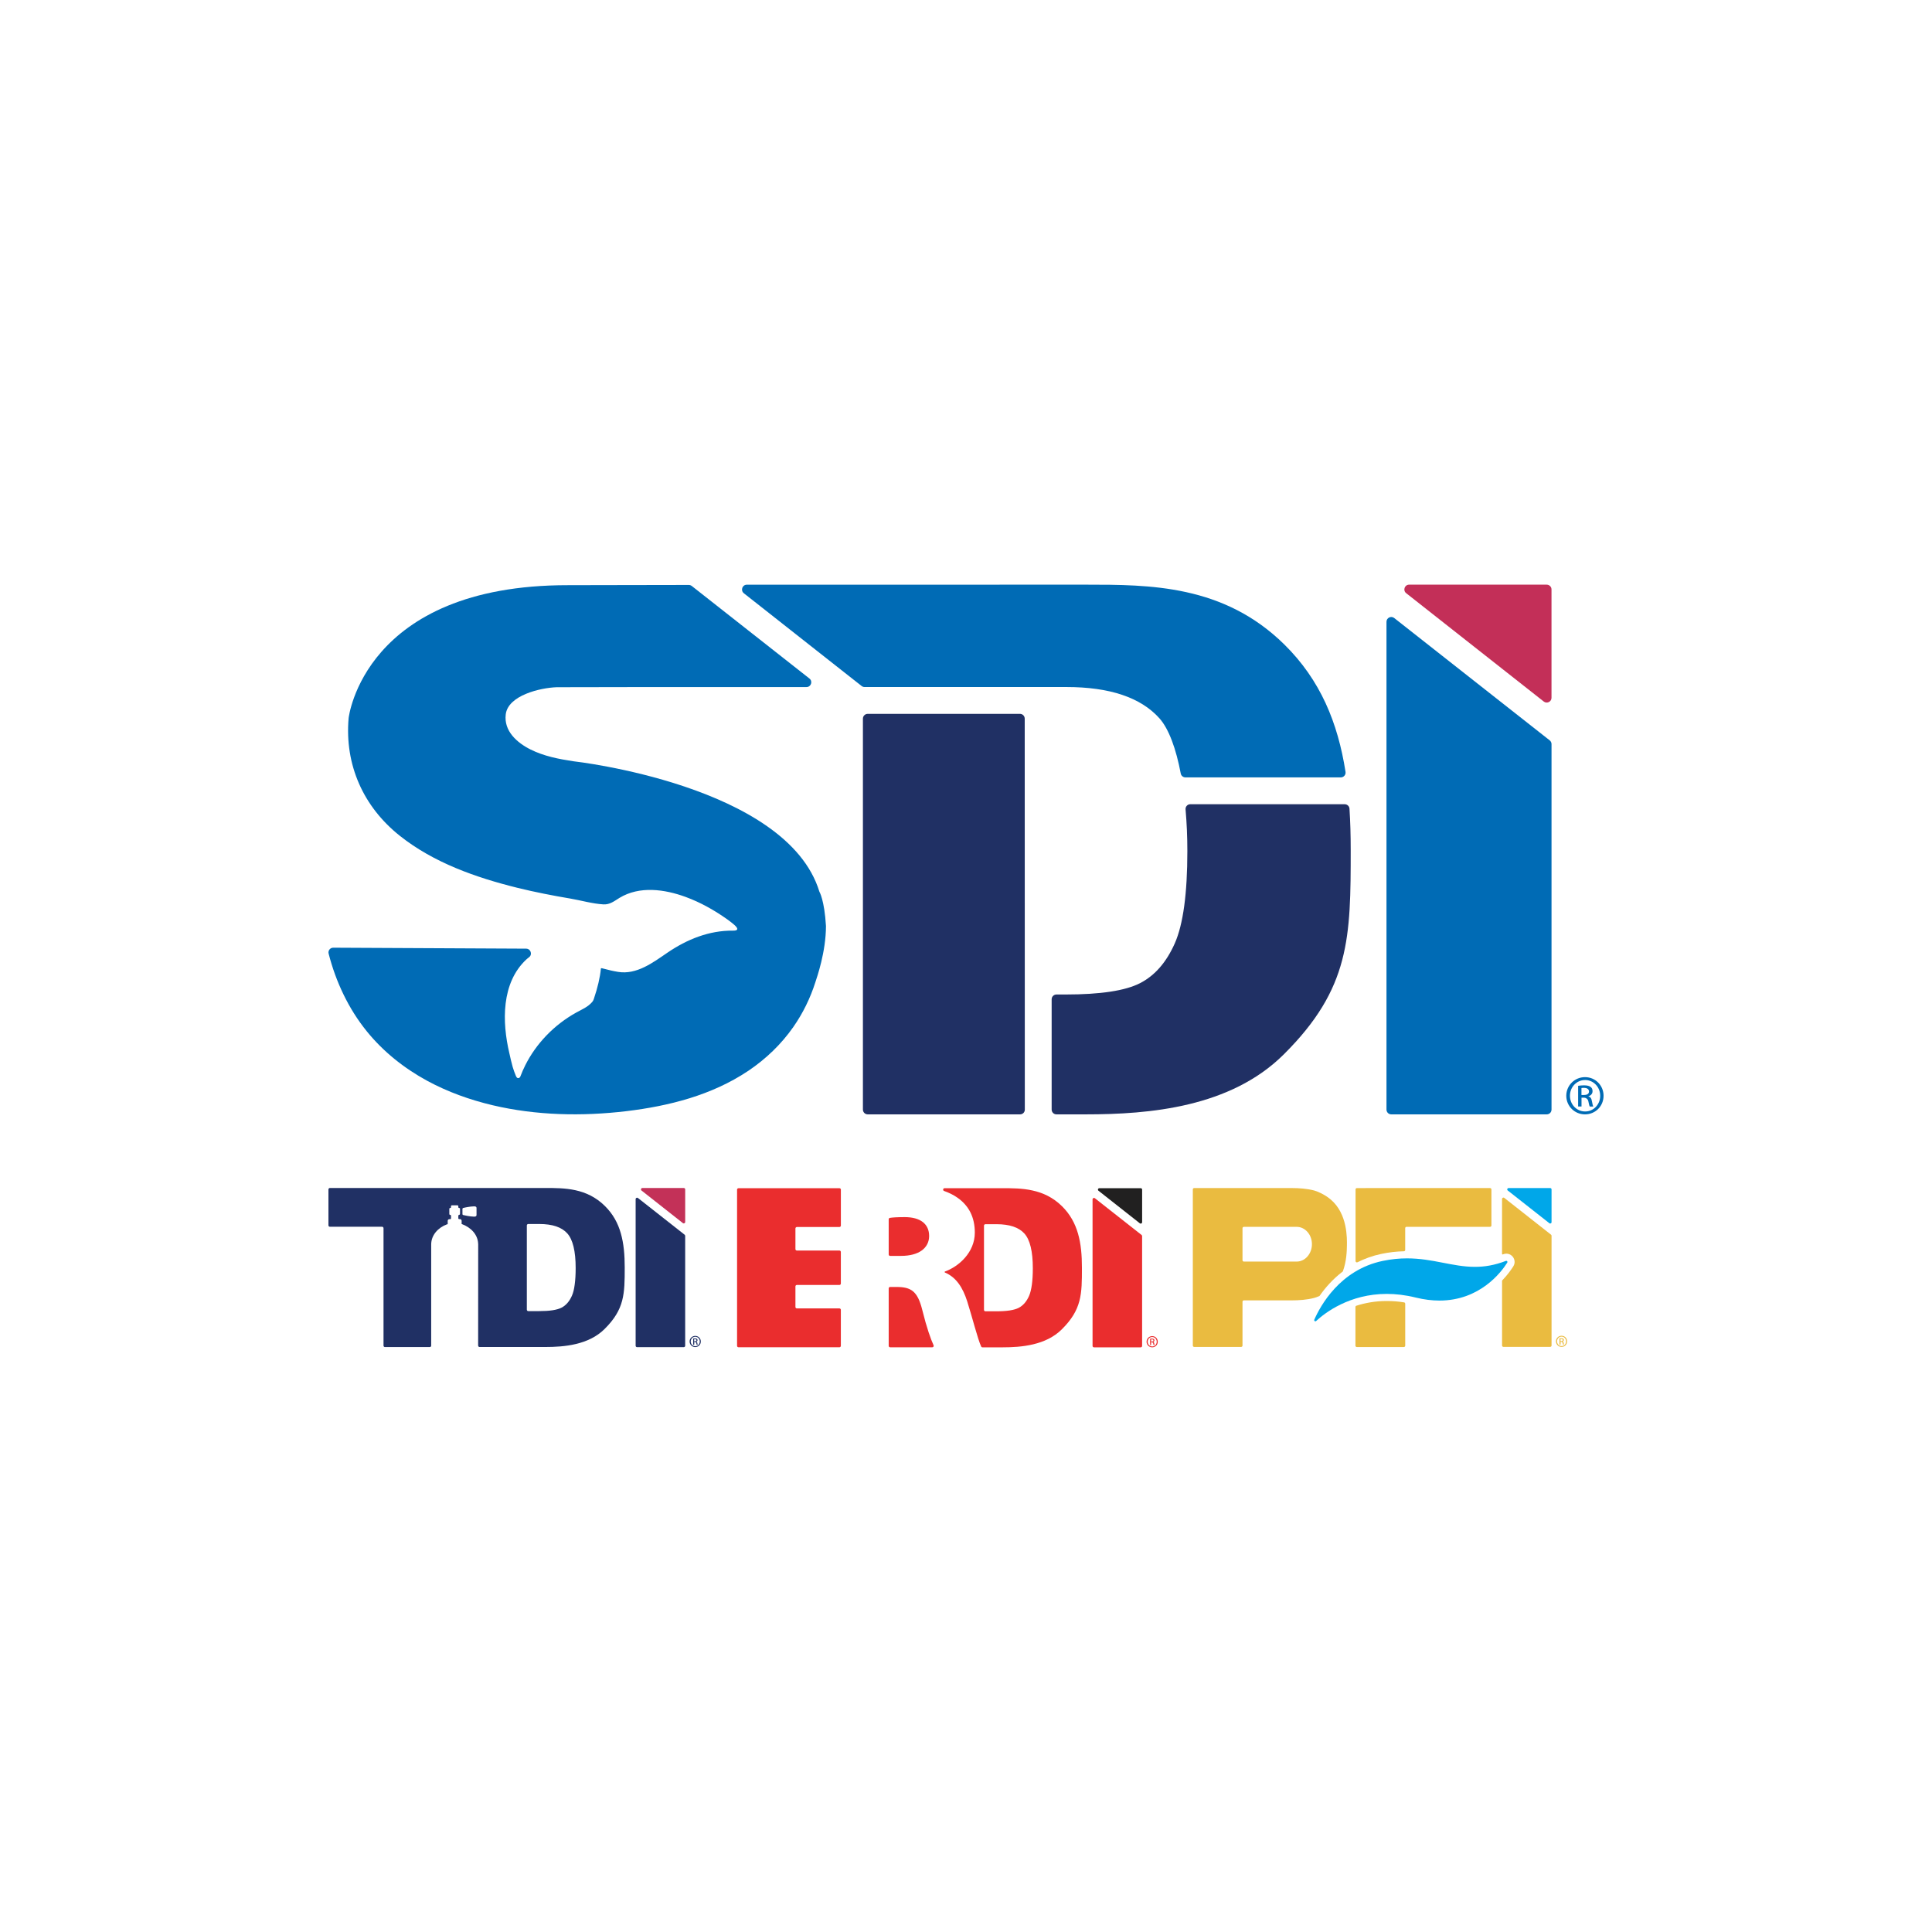 <?xml version="1.0" encoding="utf-8"?>
<!-- Generator: Adobe Illustrator 17.0.0, SVG Export Plug-In . SVG Version: 6.00 Build 0)  -->
<!DOCTYPE svg PUBLIC "-//W3C//DTD SVG 1.1//EN" "http://www.w3.org/Graphics/SVG/1.1/DTD/svg11.dtd">
<svg version="1.1" id="Layer_1" xmlns="http://www.w3.org/2000/svg" xmlns:xlink="http://www.w3.org/1999/xlink" x="0px" y="0px"
	 width="1200px" height="1200px" viewBox="-204 -294 1200 1200" enable-background="new -204 -294 1200 1200" xml:space="preserve">
<g>
	<g>
		<path fill="#006BB5" d="M152.24,178.846c-4.554-0.685-9.154-1.477-13.663-2.62c-4.509-1.142-8.911-2.635-13.054-4.707
			c-4.219-2.102-8.377-4.981-11.332-8.606c-2.955-3.625-4.691-8.027-4.067-13.191c0.716-5.925,6.077-10.053,12.536-12.749
			c6.458-2.696,13.998-3.945,19.055-4.128c1.417-0.046,21.553-0.076,50.676-0.091c29.123-0.015,67.217-0.015,104.535-0.015
			c1.401,0,2.422-0.883,2.803-1.995c0.381-1.112,0.137-2.422-0.975-3.305l-36.526-28.727l-36.525-28.727
			c-0.274-0.213-0.564-0.366-0.883-0.487c-0.32-0.107-0.655-0.168-0.99-0.168c-19.877,0.03-38.597,0.061-52.366,0.091
			s-22.558,0.046-22.558,0.046l0,0l0,0c-63.562-0.076-97.65,20.563-115.852,41.217s-20.517,41.354-20.517,41.354
			c-1.264,14.501,1.021,28.27,6.458,40.684c5.438,12.414,14.044,23.442,25.406,32.459c10.479,8.316,22.269,14.79,34.652,19.969
			s25.361,9.078,38.216,12.261c5.438,1.34,10.921,2.559,16.42,3.656c5.499,1.112,11.012,2.117,16.542,3.046
			c3.321,0.564,6.778,1.371,10.236,2.087c3.458,0.716,6.946,1.325,10.297,1.523c2.011,0.122,3.671-0.381,5.255-1.158
			c1.584-0.777,3.077-1.843,4.737-2.864c6.245-3.793,13.252-5.133,20.334-4.935c7.083,0.198,14.242,1.95,20.776,4.341
			c4.615,1.691,9.109,3.762,13.419,6.123c4.326,2.361,8.484,4.996,12.475,7.829c0.472,0.335,0.944,0.685,1.401,1.036
			c0.457,0.35,0.929,0.716,1.386,1.066c1.066,0.823,2.559,2.056,3.138,3.077c0.579,1.021,0.228,1.828-2.391,1.797
			c-7.433-0.076-14.592,1.279-21.4,3.686c-6.809,2.407-13.282,5.879-19.344,10.007c-4.493,3.062-9.261,6.519-14.363,8.971
			c-5.103,2.452-10.51,3.899-16.298,2.955c-3.488-0.564-6.123-1.264-7.905-1.736c-1.782-0.472-2.711-0.731-2.742-0.411
			c-0.289,2.94-0.807,5.895-1.538,9.032c-0.731,3.138-1.691,6.428-2.894,10.007c-0.107,0.32-0.228,0.624-0.396,0.929
			c-0.152,0.305-0.335,0.579-0.564,0.838c-1.325,1.554-2.924,2.726-4.615,3.732c-1.691,1.005-3.519,1.873-5.255,2.833
			c-1.721,0.944-3.397,1.95-5.026,3.031c-1.645,1.066-3.229,2.209-4.783,3.397c-3.107,2.376-6.032,4.996-8.743,7.814
			s-5.224,5.849-7.479,9.032c-1.051,1.493-2.056,3.031-3.001,4.6s-1.828,3.183-2.65,4.813c-0.579,1.142-1.127,2.315-1.645,3.488
			c-0.518,1.173-1.005,2.361-1.447,3.564c-0.091,0.244-0.244,0.457-0.426,0.64c-0.183,0.168-0.411,0.289-0.67,0.35
			c-0.472,0.091-0.838-0.076-1.112-0.381c-0.274-0.305-0.472-0.716-0.625-1.097c-0.366-0.899-0.716-1.782-1.036-2.681
			c-0.32-0.899-0.624-1.797-0.899-2.726c-0.411-1.432-0.777-2.879-1.112-4.326s-0.655-2.909-0.99-4.356
			c-2.239-9.55-3.534-20.456-2.27-30.798c1.264-10.342,5.057-20.136,13.023-27.463c0.259-0.228,0.518-0.442,0.792-0.655
			c0.274-0.213,0.548-0.426,0.807-0.64c1.081-0.868,1.295-2.178,0.899-3.275c-0.396-1.097-1.401-1.965-2.787-1.98
			c0,0-24.782-0.122-52.153-0.259s-57.332-0.289-67.674-0.335c-0.96,0-1.797,0.442-2.33,1.127s-0.777,1.599-0.533,2.528
			c2.239,8.758,5.316,17.288,9.246,25.391c3.93,8.103,8.728,15.795,14.424,22.832c5.133,6.352,10.952,12.109,17.257,17.242
			c6.321,5.133,13.145,9.657,20.319,13.556c6.382,3.458,13.008,6.413,19.801,8.926s13.769,4.569,20.822,6.245
			c13.541,3.199,27.447,4.935,41.4,5.468c13.952,0.533,27.981-0.152,41.765-1.797c13.206-1.584,26.457-4.082,39.206-8.027
			c12.749-3.96,24.98-9.383,36.16-16.846c0.061-0.03,0.107-0.076,0.168-0.107c0.061-0.03,0.107-0.076,0.168-0.107
			c5.422-3.656,10.51-7.768,15.201-12.307c4.676-4.539,8.941-9.505,12.688-14.866c2.97-4.265,5.62-8.743,7.905-13.404
			c2.285-4.661,4.234-9.489,5.803-14.44c0.487-1.523,2.117-6.199,3.64-12.52c1.523-6.321,2.924-14.287,2.94-22.36
			c-0.487-8.118-1.508-13.45-2.407-16.755c-0.899-3.305-1.676-4.569-1.676-4.569c-10.099-33.098-48.269-53.356-83.911-65.344
			C185.384,182.517,152.24,178.846,152.24,178.846z"/>
		<path fill="#006BB5" d="M758.536,165.838l-48.284-37.988l-48.284-37.988c-0.975-0.762-2.178-0.807-3.122-0.335
			c-0.96,0.457-1.676,1.432-1.676,2.666v151.494v151.494c0,0.823,0.335,1.554,0.868,2.102c0.533,0.533,1.279,0.868,2.102,0.868
			h48.284h48.284c0.823,0,1.554-0.335,2.102-0.868c0.533-0.533,0.868-1.279,0.868-2.102V281.675V168.169
			c0-0.457-0.107-0.899-0.305-1.295C759.176,166.478,758.886,166.113,758.536,165.838z"/>
		<g>
			<path fill="#006BB5" d="M780.5,375.03c3.199,0,6.077,1.279,8.149,3.366c2.072,2.087,3.351,4.981,3.351,8.195
				c0,3.244-1.279,6.138-3.351,8.21c-2.071,2.072-4.966,3.351-8.195,3.351c-3.199,0-6.093-1.264-8.195-3.351
				c-2.102-2.087-3.412-4.981-3.412-8.21c0-3.214,1.31-6.108,3.412-8.195c2.102-2.087,5.011-3.366,8.195-3.366h0.015H780.5z
				 M780.454,376.827c-2.574,0-4.905,1.097-6.595,2.848c-1.691,1.767-2.742,4.204-2.742,6.9c0,2.742,1.051,5.179,2.757,6.946
				s4.052,2.833,6.641,2.833c2.605,0.03,4.95-1.051,6.656-2.803c1.691-1.767,2.742-4.219,2.742-6.946
				c0-2.711-1.051-5.164-2.742-6.93s-4.052-2.864-6.656-2.864H780.5h-0.046V376.827z M778.276,393.277h-1.036h-1.036v-6.428v-6.428
				c0.548-0.076,1.081-0.152,1.675-0.213s1.234-0.091,2.026-0.091c0.99,0,1.813,0.107,2.483,0.274
				c0.67,0.168,1.188,0.411,1.554,0.701c0.396,0.289,0.701,0.64,0.914,1.081c0.198,0.442,0.305,0.96,0.305,1.584
				c0,0.838-0.289,1.523-0.762,2.056c-0.472,0.533-1.112,0.883-1.797,1.081v0.046v0.046c0.579,0.107,1.051,0.411,1.432,0.929
				c0.366,0.518,0.625,1.249,0.762,2.209c0.168,0.99,0.32,1.691,0.457,2.178c0.137,0.487,0.259,0.792,0.366,0.99h-1.081h-1.081
				c-0.137-0.198-0.289-0.594-0.442-1.142s-0.305-1.264-0.457-2.102c-0.122-0.655-0.472-1.234-0.96-1.63s-1.127-0.64-1.797-0.64
				h-0.746h-0.746v2.757v2.742H778.276z M778.276,386.134h0.746h0.746c0.868,0,1.675-0.152,2.254-0.503
				c0.579-0.35,0.929-0.899,0.929-1.675c0-0.579-0.198-1.142-0.701-1.569c-0.503-0.427-1.295-0.701-2.483-0.701
				c-0.32,0-0.609,0.015-0.853,0.03c-0.244,0.015-0.457,0.046-0.64,0.076v2.178L778.276,386.134L778.276,386.134z"/>
		</g>
		<path fill="#C32F58" d="M671.244,69.148h42.725h42.725c0.823,0,1.554,0.335,2.102,0.868c0.548,0.533,0.868,1.279,0.868,2.102
			v33.647v33.647c0,1.234-0.716,2.209-1.675,2.666c-0.96,0.457-2.148,0.426-3.122-0.335l-42.725-33.647l-42.74-33.662
			c-1.112-0.868-1.356-2.193-0.96-3.305C668.822,70.031,669.827,69.148,671.244,69.148z"/>
		<path fill="#203064" d="M432.533,395.181l-0.03-121.411l-0.03-121.411c0-0.823-0.335-1.554-0.868-2.102
			c-0.533-0.548-1.279-0.868-2.102-0.868h-47.279h-47.279c-0.822,0-1.554,0.335-2.102,0.868c-0.533,0.533-0.868,1.279-0.868,2.102
			V273.77v121.411c0,0.823,0.335,1.554,0.868,2.102c0.533,0.533,1.279,0.868,2.102,0.868h47.325h47.325
			c0.823,0,1.554-0.335,2.102-0.868C432.213,396.75,432.548,396.004,432.533,395.181z"/>
		<path fill="#006BB5" d="M458.351,132.725c13.434,0,24.98,1.615,34.591,4.844c9.626,3.229,17.334,8.058,23.137,14.516
			c2.985,3.32,5.575,8.088,7.799,13.937c2.224,5.849,4.052,12.779,5.499,20.41c0.137,0.701,0.503,1.31,1.021,1.736
			c0.518,0.426,1.173,0.685,1.889,0.685h48.254h48.254c0.914,0,1.706-0.411,2.254-1.036s0.823-1.477,0.685-2.376
			c-2.376-15.262-6.291-29.519-12.383-42.725c-6.108-13.206-14.409-25.345-25.574-36.358c-18.887-18.613-39.831-27.92-61.003-32.565
			c-21.172-4.646-42.557-4.646-62.343-4.646l-105.281,0.015l-105.296,0.015c-1.401,0-2.422,0.883-2.803,1.995
			s-0.137,2.422,0.96,3.305l36.571,28.803l36.571,28.803c0.259,0.213,0.548,0.366,0.868,0.472c0.305,0.107,0.64,0.168,0.975,0.168
			h62.678H458.351z"/>
		<path fill="#203064" d="M535.316,205.517c-0.868,0-1.645,0.366-2.178,0.96c-0.533,0.594-0.838,1.386-0.762,2.254
			c0.366,4.204,0.64,8.484,0.838,12.81c0.183,4.326,0.274,8.712,0.274,13.084c0,13.206-0.655,24.569-1.95,34.119
			c-1.295,9.535-3.244,17.257-5.834,23.137c-2.605,5.879-5.697,10.891-9.291,15.018c-3.595,4.128-7.677,7.372-12.261,9.733
			c-4.585,2.361-10.723,4.128-18.445,5.301c-7.707,1.173-16.983,1.767-27.813,1.767h-2.864h-2.864c-0.823,0-1.554,0.335-2.102,0.868
			c-0.533,0.533-0.868,1.279-0.868,2.102v34.256v34.256c0,0.822,0.335,1.554,0.868,2.102c0.533,0.533,1.279,0.868,2.102,0.868h9.139
			h9.139c19.771,0,42.237-1.081,63.882-6.275c21.644-5.194,42.481-14.501,59.023-30.951c20.669-20.547,31.073-38.719,36.297-58.581
			c5.224-19.862,5.301-41.415,5.301-68.695c0-4.341-0.061-8.636-0.183-12.871c-0.122-4.234-0.32-8.393-0.579-12.505
			c-0.046-0.777-0.396-1.477-0.944-1.965s-1.249-0.792-2.041-0.792h-47.964L535.316,205.517z"/>
	</g>
	<g>
		<g>
			<g>
				<path fill="#EABB40" d="M765.923,535.663c0.96,0,1.828,0.381,2.437,1.005c0.625,0.625,1.005,1.493,1.005,2.452
					c0,0.975-0.381,1.843-1.005,2.468s-1.493,1.005-2.452,1.005c-0.96,0-1.828-0.381-2.452-1.005
					c-0.625-0.625-1.021-1.493-1.021-2.468c0-0.96,0.396-1.828,1.021-2.452C764.08,536.044,764.949,535.663,765.923,535.663
					L765.923,535.663L765.923,535.663z M765.908,536.196c-0.777,0-1.477,0.32-1.98,0.853c-0.503,0.533-0.823,1.264-0.823,2.071
					c0,0.823,0.32,1.554,0.823,2.087s1.219,0.853,1.995,0.853c0.777,0.015,1.477-0.32,1.995-0.838
					c0.503-0.533,0.823-1.264,0.823-2.087c0-0.807-0.32-1.554-0.823-2.071C767.416,536.516,766.7,536.196,765.908,536.196
					L765.908,536.196L765.908,536.196z M765.253,541.131h-0.305h-0.32v-1.934v-1.934c0.167-0.03,0.32-0.046,0.503-0.061
					c0.183-0.015,0.366-0.03,0.609-0.03c0.289,0,0.548,0.03,0.746,0.091c0.198,0.046,0.35,0.122,0.472,0.213
					c0.122,0.091,0.213,0.198,0.274,0.32c0.061,0.137,0.091,0.289,0.091,0.472c0,0.259-0.091,0.457-0.228,0.609
					c-0.137,0.152-0.335,0.259-0.533,0.32v0.015v0.015c0.168,0.03,0.32,0.122,0.427,0.274c0.107,0.152,0.183,0.381,0.228,0.655
					c0.046,0.305,0.091,0.503,0.137,0.655c0.046,0.152,0.076,0.244,0.107,0.305h-0.32h-0.32c-0.046-0.061-0.091-0.183-0.137-0.35
					c-0.046-0.167-0.091-0.381-0.137-0.655c-0.03-0.183-0.137-0.35-0.274-0.472c-0.137-0.122-0.32-0.183-0.503-0.183h-0.244h-0.244
					v0.823v0.853H765.253z M765.253,538.983h0.228h0.228c0.259,0,0.503-0.046,0.67-0.152s0.274-0.274,0.274-0.503
					c0-0.167-0.061-0.335-0.213-0.472c-0.152-0.122-0.396-0.213-0.746-0.213c-0.091,0-0.183,0-0.259,0.015
					c-0.076,0.015-0.137,0.015-0.183,0.015v0.655L765.253,538.983L765.253,538.983z"/>
			</g>
		</g>
		<g>
			<path fill="#00A7E9" d="M732.993,443.923h12.932h12.932c0.228,0,0.442,0.091,0.594,0.244s0.244,0.366,0.244,0.594v10.175v10.175
				c0,0.35-0.198,0.625-0.472,0.746c-0.274,0.137-0.609,0.122-0.883-0.091l-12.932-10.175l-12.932-10.175
				c-0.305-0.244-0.381-0.609-0.274-0.929C732.322,444.182,732.597,443.923,732.993,443.923z"/>
		</g>
		<path fill="#00A7E9" d="M731.332,489.161c-3.518,1.371-6.854,2.285-10.038,2.879s-6.245,0.823-9.215,0.823
			c-6.976,0-13.495-1.325-20.289-2.635c-6.793-1.325-13.846-2.635-21.873-2.635c-2.33,0-4.737,0.107-7.25,0.366
			c-2.513,0.259-5.118,0.655-7.844,1.219c-13.328,2.787-23.015,9.794-29.854,17.166c-6.824,7.372-10.784,15.11-12.642,19.344
			c-0.122,0.259-0.061,0.518,0.076,0.701c0.137,0.183,0.366,0.305,0.594,0.305c0.076,0,0.168-0.015,0.244-0.046
			c0.076-0.03,0.168-0.076,0.229-0.152c2.818-2.589,8.012-6.809,15.399-10.357c7.387-3.564,16.953-6.473,28.498-6.473
			c2.757,0,5.636,0.168,8.621,0.533c2.985,0.366,6.077,0.929,9.276,1.721c2.666,0.655,5.224,1.127,7.677,1.432
			c2.452,0.305,4.828,0.457,7.083,0.457c12.627,0,22.238-4.432,29.169-9.596c6.93-5.164,11.15-11.058,12.993-13.983
			c0.152-0.259,0.137-0.533,0.015-0.746c-0.122-0.213-0.35-0.366-0.625-0.366c-0.046,0-0.091,0-0.137,0.015
			C731.424,489.13,731.378,489.145,731.332,489.161z"/>
		<g>
			<path fill="#EABB40" d="M653.895,484.835c2.376-0.503,4.722-0.883,7.052-1.158c2.346-0.274,4.676-0.442,7.022-0.487
				c0.228,0,0.427-0.107,0.579-0.244c0.152-0.152,0.244-0.35,0.244-0.579v-6.763v-6.763c0-0.228,0.091-0.442,0.244-0.594
				c0.152-0.152,0.366-0.244,0.594-0.244h25.94h25.94c0.228,0,0.442-0.091,0.594-0.244c0.152-0.152,0.244-0.366,0.244-0.594v-11.195
				v-11.195c0-0.228-0.091-0.442-0.244-0.594c-0.152-0.152-0.366-0.244-0.594-0.244h-41.354H638.8c-0.228,0-0.442,0.091-0.594,0.244
				c-0.152,0.152-0.244,0.366-0.244,0.594v16.542v16.542v5.712v5.712c0,0.305,0.168,0.564,0.396,0.701s0.533,0.168,0.807,0.03
				c2.178-1.112,4.509-2.117,6.961-2.985C648.579,486.145,651.168,485.414,653.895,484.835z"/>
			<path fill="#EABB40" d="M657.337,514.08c-3.564,0-6.915,0.289-10.068,0.807c-3.153,0.518-6.093,1.249-8.819,2.132
				c-0.167,0.061-0.32,0.168-0.411,0.305c-0.091,0.137-0.152,0.305-0.152,0.487v12.003v12.003c0,0.228,0.091,0.442,0.244,0.594
				c0.152,0.152,0.366,0.244,0.594,0.244h12.231h12.231h2.391h2.391c0.228,0,0.442-0.091,0.594-0.244
				c0.152-0.152,0.244-0.366,0.244-0.594v-13.023V515.77c0-0.198-0.076-0.396-0.198-0.548c-0.122-0.152-0.305-0.259-0.503-0.289
				c-1.813-0.289-3.625-0.518-5.407-0.655C660.886,514.156,659.104,514.08,657.337,514.08z"/>
		</g>
		<g>
			<path fill="#EABB40" d="M728.941,450.716v17.044v17.044c0,0.137,0.061,0.244,0.167,0.305c0.107,0.061,0.229,0.076,0.35,0.03
				c0.335-0.152,0.685-0.274,1.051-0.35c0.366-0.076,0.716-0.122,1.097-0.122c1.264,0,2.468,0.472,3.381,1.279
				c0.929,0.807,1.569,1.965,1.736,3.336c0.076,0.579,0.015,1.173-0.122,1.736c-0.152,0.564-0.396,1.112-0.701,1.599
				c-0.609,0.96-1.477,2.239-2.605,3.732c-1.142,1.493-2.544,3.168-4.234,4.935c-0.03,0.03-0.061,0.076-0.076,0.122
				c-0.015,0.046-0.03,0.091-0.03,0.137v20.091v20.091c0,0.228,0.091,0.442,0.244,0.594c0.152,0.152,0.366,0.244,0.594,0.244h14.531
				h14.531c0.228,0,0.442-0.091,0.594-0.244c0.152-0.152,0.244-0.366,0.244-0.594v-34.088v-34.088c0-0.122-0.03-0.259-0.076-0.366
				c-0.061-0.107-0.137-0.213-0.229-0.289l-14.531-11.439l-14.531-11.439c-0.274-0.213-0.609-0.228-0.883-0.091
				C729.139,450.107,728.941,450.381,728.941,450.716z"/>
		</g>
		<path fill="#EABB40" d="M615.541,510.987c1.782-2.544,3.854-5.194,6.26-7.783c2.407-2.589,5.148-5.133,8.256-7.494
			c1.173-3.183,1.782-6.367,2.117-9.169c0.335-2.787,0.381-5.179,0.411-6.748c0.046-2.376,0.137-7.342-1.066-12.825
			c-1.219-5.468-3.732-11.454-8.911-15.871c-2.071-1.767-4.326-3.092-6.214-4.021c-1.889-0.929-3.427-1.447-4.113-1.63
			c-2.27-0.594-4.615-0.975-6.991-1.203s-4.768-0.32-7.098-0.32h-30.235h-30.235c-0.228,0-0.442,0.091-0.594,0.244
			c-0.152,0.152-0.244,0.366-0.244,0.594v48.498v48.498c0,0.228,0.091,0.442,0.244,0.594c0.152,0.152,0.366,0.244,0.594,0.244
			h14.592h14.592c0.229,0,0.442-0.091,0.594-0.244c0.152-0.152,0.244-0.366,0.244-0.594v-13.617v-13.617
			c0-0.228,0.091-0.442,0.244-0.594c0.152-0.152,0.366-0.244,0.594-0.244h14.805h14.805c2.33,0,4.722-0.076,7.098-0.32
			c2.376-0.228,4.737-0.609,6.991-1.203c0.305-0.076,0.762-0.213,1.31-0.411C614.155,511.551,614.81,511.292,615.541,510.987z
			 M601.391,489.587L601.391,489.587L601.391,489.587h-16.404h-16.404c-0.228,0-0.442-0.091-0.594-0.244
			c-0.152-0.152-0.244-0.366-0.244-0.594v-9.946v-9.946c0-0.228,0.091-0.442,0.244-0.594c0.152-0.152,0.366-0.244,0.594-0.244
			h16.404h16.404l0,0l0,0c2.62,0,4.981,1.203,6.702,3.153c1.721,1.95,2.772,4.646,2.772,7.616s-1.066,5.666-2.772,7.616
			C606.387,488.384,604.011,489.587,601.391,489.587z"/>
		<path fill="#EA2D2E" d="M373.099,473.7c0-3.717-1.34-6.641-3.915-8.652s-6.367-3.077-11.256-3.077
			c-2.361,0-4.25,0.061-5.758,0.137c-1.508,0.091-2.62,0.198-3.442,0.335c-0.213,0.03-0.411,0.137-0.533,0.305
			c-0.137,0.152-0.213,0.366-0.213,0.579c0,1.736,0,6.26,0,10.814c0,4.554,0,9.139,0,11.028c0,0.244,0.107,0.472,0.259,0.625
			c0.168,0.168,0.381,0.259,0.624,0.259h3.397h3.397c5.544,0,9.916-1.219,12.886-3.381
			C371.515,480.494,373.099,477.417,373.099,473.7z"/>
		<path fill="#EA2D2E" d="M352.704,505.352h-1.919h-1.919c-0.244,0-0.472,0.107-0.625,0.259c-0.168,0.168-0.259,0.381-0.259,0.625
			v17.852v17.852c0,0.244,0.107,0.472,0.259,0.624c0.152,0.152,0.381,0.259,0.625,0.259c2.041,0,7.326,0,12.734,0
			c5.407,0,10.921,0,13.465,0c0.32,0,0.594-0.167,0.746-0.411s0.183-0.564,0.046-0.853c-0.853-1.828-1.919-4.554-3.122-8.179
			c-1.203-3.64-2.513-8.179-3.869-13.648c-1.477-5.94-3.229-9.535-5.758-11.652C360.579,505.976,357.274,505.352,352.704,505.352z"
			/>
		<path fill="#EA2D2E" d="M290.955,468.11h13.221h13.221c0.244,0,0.472-0.107,0.625-0.259c0.152-0.152,0.259-0.381,0.259-0.625
			v-11.165v-11.165c0-0.244-0.091-0.472-0.259-0.625c-0.168-0.152-0.381-0.259-0.625-0.259c-3.579,0-17.455,0-31.347,0
			c-13.891,0-27.767,0-31.362,0c-0.244,0-0.472,0.107-0.624,0.259c-0.168,0.168-0.259,0.381-0.259,0.625v48.513v48.513
			c0,0.244,0.107,0.472,0.259,0.625c0.168,0.168,0.381,0.259,0.624,0.259h31.347h31.347c0.244,0,0.472-0.107,0.625-0.259
			c0.168-0.168,0.259-0.381,0.259-0.625v-11.18v-11.18c0-0.244-0.107-0.472-0.259-0.625c-0.168-0.168-0.381-0.259-0.625-0.259
			h-13.221H290.94c-0.244,0-0.472-0.107-0.624-0.259c-0.168-0.168-0.259-0.381-0.259-0.625v-6.397v-6.397
			c0-0.244,0.107-0.472,0.259-0.624c0.168-0.168,0.381-0.259,0.624-0.259h13.221h13.221c0.244,0,0.472-0.107,0.624-0.259
			c0.168-0.168,0.259-0.381,0.259-0.624v-9.809v-9.809c0-0.244-0.107-0.472-0.259-0.625c-0.168-0.168-0.381-0.259-0.624-0.259
			h-13.221H290.94c-0.244,0-0.472-0.107-0.624-0.259c-0.168-0.168-0.259-0.381-0.259-0.625v-6.413v-6.413
			c0-0.244,0.107-0.472,0.259-0.625C290.483,468.217,290.711,468.11,290.955,468.11z"/>
		<path fill="#EA2D2E" d="M418.566,444.014h-17.943H382.68c-0.503,0-0.807,0.35-0.868,0.731c-0.061,0.396,0.107,0.822,0.579,0.99
			c1.554,0.548,3.016,1.173,4.402,1.858c1.386,0.685,2.681,1.462,3.899,2.315c3.503,2.452,6.199,5.468,8.027,9.063
			c1.813,3.61,2.757,7.799,2.757,12.642c0,6.184-2.528,11.469-6.108,15.582c-3.579,4.113-8.225,7.052-12.444,8.575
			c-0.061,0.03-0.122,0.061-0.152,0.122c-0.03,0.061-0.061,0.122-0.061,0.183s0.015,0.122,0.061,0.183
			c0.03,0.046,0.091,0.091,0.152,0.122c3.534,1.508,6.306,3.854,8.53,6.885c2.239,3.031,3.93,6.763,5.301,11.028
			c1.554,4.889,3.183,10.738,4.691,15.948s2.894,9.779,3.975,12.094c0.076,0.152,0.183,0.289,0.335,0.381
			c0.137,0.091,0.305,0.137,0.472,0.137h6.184h6.184c5.94,0,12.688-0.32,19.192-1.889c6.504-1.554,12.764-4.356,17.73-9.291
			c6.214-6.169,9.337-11.637,10.906-17.593c1.569-5.971,1.584-12.444,1.584-20.639c0-7.707-0.579-14.79-2.422-21.187
			s-4.935-12.109-9.946-17.044c-5.666-5.59-11.972-8.393-18.324-9.779C430.934,443.999,424.506,444.014,418.566,444.014z
			 M435.168,510.911c-0.777,1.767-1.706,3.275-2.787,4.509c-1.081,1.234-2.3,2.209-3.686,2.924
			c-1.371,0.701-3.229,1.234-5.544,1.599c-2.315,0.35-5.103,0.533-8.362,0.533h-3.366h-3.366c-0.244,0-0.472-0.107-0.625-0.259
			c-0.168-0.168-0.259-0.381-0.259-0.625v-26.168v-26.168c0-0.244,0.107-0.472,0.259-0.625c0.168-0.168,0.381-0.259,0.625-0.259
			h3.442h3.442c4.036,0,7.509,0.487,10.388,1.447c2.894,0.975,5.209,2.422,6.946,4.356c1.736,1.934,3.046,4.707,3.915,8.286
			c0.868,3.595,1.31,8.012,1.31,13.252c0,3.96-0.198,7.387-0.594,10.251C436.509,506.829,435.945,509.145,435.168,510.911z"/>
		<path fill="#EA2D2E" d="M475.502,542.852h14.501h14.501c0.244,0,0.472-0.107,0.625-0.259c0.168-0.168,0.259-0.381,0.259-0.625
			v-34.104v-34.104c0-0.137-0.03-0.274-0.091-0.396c-0.061-0.122-0.137-0.228-0.244-0.305l-14.501-11.408l-14.501-11.409
			c-0.289-0.228-0.655-0.244-0.944-0.107c-0.289,0.137-0.503,0.427-0.503,0.807v45.512v45.512c0,0.244,0.107,0.472,0.259,0.625
			C475.045,542.745,475.258,542.852,475.502,542.852z"/>
		<path fill="#EA2D2E" d="M512.286,539.486L512.286,539.486v-0.03c0.213-0.061,0.396-0.168,0.533-0.32
			c0.137-0.152,0.228-0.366,0.228-0.609c0-0.183-0.03-0.335-0.091-0.472c-0.061-0.137-0.152-0.244-0.274-0.32
			c-0.107-0.076-0.274-0.152-0.472-0.213c-0.198-0.061-0.442-0.091-0.746-0.091c-0.228,0-0.426,0.015-0.609,0.03
			s-0.335,0.046-0.503,0.061v1.934v1.934h0.305h0.305v-0.838v-0.838h0.228h0.228c0.198,0,0.396,0.076,0.533,0.198
			c0.152,0.122,0.259,0.289,0.289,0.487c0.046,0.259,0.091,0.472,0.137,0.64c0.046,0.168,0.091,0.289,0.137,0.35h0.32h0.32
			c-0.03-0.061-0.061-0.152-0.107-0.305c-0.046-0.152-0.091-0.35-0.137-0.655c-0.046-0.289-0.122-0.503-0.228-0.655
			C512.606,539.608,512.469,539.516,512.286,539.486z M511.433,539.242h-0.228h-0.228v-0.655v-0.655
			c0.046,0,0.122-0.015,0.198-0.015c0.076,0,0.168-0.015,0.259-0.015c0.35,0,0.594,0.091,0.746,0.213
			c0.152,0.122,0.213,0.305,0.213,0.472c0,0.244-0.107,0.396-0.274,0.503C511.936,539.197,511.707,539.242,511.433,539.242z"/>
		<path fill="#EA2D2E" d="M511.662,535.891L511.662,535.891L511.662,535.891c-0.975,0-1.843,0.381-2.483,1.005
			c-0.625,0.625-1.021,1.493-1.021,2.468c0,0.975,0.396,1.843,1.021,2.468s1.508,1.005,2.467,1.005c0.975,0,1.828-0.381,2.468-1.005
			c0.625-0.625,1.005-1.493,1.005-2.468c0-0.96-0.381-1.828-1.005-2.468S512.621,535.891,511.662,535.891z M511.662,542.304
			c-0.777,0-1.477-0.32-1.995-0.853c-0.518-0.533-0.823-1.264-0.823-2.087c0-0.807,0.32-1.538,0.823-2.071
			c0.503-0.533,1.219-0.853,1.98-0.853l0,0l0,0c0.777,0,1.493,0.335,1.995,0.853c0.503,0.533,0.823,1.264,0.823,2.087
			c0,0.823-0.32,1.554-0.823,2.087C513.154,541.999,512.438,542.319,511.662,542.304z"/>
		<path fill="#212020" d="M505.401,465.11v-10.114v-10.114c0-0.244-0.107-0.472-0.259-0.624c-0.168-0.168-0.381-0.259-0.624-0.259
			h-12.84h-12.84c-0.426,0-0.731,0.274-0.838,0.594c-0.122,0.335-0.046,0.731,0.289,0.99l12.84,10.114l12.84,10.114
			c0.289,0.228,0.655,0.244,0.944,0.107C505.188,465.78,505.401,465.491,505.401,465.11z"/>
		<path fill="#203064" d="M221.255,472.924l-14.501-11.408l-14.501-11.409c-0.289-0.228-0.655-0.244-0.944-0.107
			c-0.289,0.137-0.503,0.426-0.503,0.807v45.527v45.527c0,0.244,0.107,0.472,0.259,0.624c0.152,0.152,0.381,0.259,0.625,0.259
			h14.501h14.501c0.244,0,0.472-0.107,0.625-0.259c0.168-0.167,0.259-0.381,0.259-0.624v-34.104v-34.104
			c0-0.137-0.03-0.274-0.091-0.396S221.362,473.015,221.255,472.924z"/>
		<path fill="#C33158" d="M195.026,443.877h12.84h12.84c0.244,0,0.472,0.107,0.625,0.259c0.168,0.168,0.259,0.381,0.259,0.624
			v10.114v10.114c0,0.366-0.213,0.655-0.503,0.807s-0.655,0.122-0.944-0.107l-12.84-10.114l-12.84-10.114
			c-0.335-0.259-0.411-0.655-0.289-0.99C194.31,444.136,194.615,443.877,195.026,443.877z"/>
		<path fill="#203064" d="M171.691,455.042c-5.666-5.59-11.972-8.393-18.324-9.779s-12.795-1.386-18.735-1.386H67.766H0.899
			c-0.244,0-0.472,0.107-0.624,0.259C0.107,444.319,0,444.532,0,444.776v11.15v11.15c0,0.244,0.107,0.472,0.259,0.625
			c0.152,0.152,0.381,0.259,0.624,0.259c2.407,0,9.307,0,16.222,0s13.815,0,16.222,0c0.244,0,0.472,0.107,0.624,0.259
			s0.259,0.381,0.259,0.625v36.48v36.48c0,0.244,0.107,0.472,0.259,0.625c0.168,0.168,0.381,0.259,0.624,0.259h13.922h13.922
			c0.244,0,0.472-0.107,0.624-0.259c0.168-0.167,0.259-0.381,0.259-0.625v-31.392v-31.423c0-2.894,1.036-5.483,2.772-7.631
			c1.736-2.148,4.173-3.823,6.961-4.889c0.061-0.015,0.137-0.015,0.198-0.03c0.061-0.015,0.137-0.03,0.198-0.046
			c0.015,0,0.046-0.015,0.061-0.015c0.015,0,0.046-0.015,0.061-0.015v-1.036v-1.036c0-0.289,0.122-0.564,0.305-0.746
			c0.198-0.198,0.457-0.305,0.746-0.305h0.244h0.244c0.137,0,0.274-0.061,0.366-0.152c0.091-0.091,0.152-0.228,0.152-0.366v-0.807
			v-0.807c0-0.137-0.061-0.274-0.152-0.366c-0.091-0.091-0.228-0.152-0.366-0.152c-0.152,0-0.274-0.061-0.381-0.168
			c-0.091-0.091-0.152-0.228-0.152-0.381v-1.615v-1.615c0-0.152,0.061-0.274,0.168-0.366c0.107-0.091,0.244-0.152,0.396-0.152
			c0.137,0,0.259-0.061,0.35-0.152c0.091-0.091,0.137-0.213,0.137-0.35v-0.305v-0.305c0-0.152,0.061-0.289,0.152-0.381
			c0.091-0.091,0.228-0.152,0.381-0.152h0.868h0.868h0.868h0.868c0.152,0,0.289,0.061,0.381,0.152
			c0.091,0.091,0.152,0.228,0.152,0.381v0.305v0.305c0,0.137,0.061,0.259,0.137,0.35c0.076,0.091,0.213,0.152,0.35,0.152
			c0.152,0,0.289,0.061,0.396,0.152c0.107,0.091,0.168,0.213,0.168,0.366v1.462v1.462c0,0.289-0.061,0.487-0.152,0.625
			s-0.228,0.183-0.381,0.198c-0.137,0.015-0.274,0.076-0.366,0.168c-0.091,0.091-0.152,0.213-0.152,0.35v0.807v0.807
			c0,0.137,0.061,0.274,0.152,0.366c0.091,0.091,0.228,0.152,0.366,0.152h0.244h0.244c0.289,0,0.564,0.122,0.746,0.305
			c0.198,0.198,0.305,0.457,0.305,0.746v1.005v1.005c0.03,0,0.046,0.015,0.076,0.015s0.046,0.015,0.076,0.015
			c2.787,1.021,5.24,2.635,7.037,4.691c1.797,2.056,2.924,4.585,3.062,7.403v0.046v0.046c0,0.076,0.015,0.152,0.015,0.213
			c0,0.076,0.015,0.152,0.015,0.213l-0.015,31.423l-0.015,31.423c0,0.244,0.107,0.472,0.259,0.624
			c0.168,0.168,0.381,0.259,0.624,0.259h20.365h20.365c5.94,0,12.688-0.32,19.192-1.889c6.504-1.554,12.764-4.356,17.73-9.291
			c6.215-6.169,9.337-11.637,10.906-17.608c1.569-5.971,1.599-12.444,1.599-20.639c0-7.707-0.579-14.79-2.422-21.187
			C179.81,465.704,176.718,459.992,171.691,455.042z M91.984,460.616c0,0.274-0.061,0.548-0.274,0.746
			c-0.213,0.198-0.594,0.335-1.249,0.32c-1.295-0.03-2.711-0.213-3.945-0.426c-1.234-0.213-2.27-0.457-2.833-0.579
			c-0.122-0.03-0.244-0.107-0.32-0.198c-0.076-0.091-0.122-0.228-0.122-0.35v-0.823v-0.823v-0.822v-0.823
			c0-0.137,0.046-0.259,0.122-0.35c0.076-0.091,0.183-0.168,0.32-0.198c0.564-0.137,1.599-0.381,2.833-0.579
			c1.234-0.213,2.65-0.396,3.945-0.426c0.655-0.015,1.036,0.122,1.249,0.32s0.274,0.472,0.274,0.746v1.066v1.066v1.066V460.616z
			 M151.235,510.79c-0.777,1.767-1.706,3.275-2.787,4.509s-2.3,2.209-3.686,2.924c-1.371,0.701-3.229,1.234-5.544,1.599
			s-5.103,0.533-8.362,0.533h-3.366h-3.381c-0.244,0-0.472-0.107-0.625-0.259c-0.152-0.152-0.259-0.381-0.259-0.625v-26.168v-26.168
			c0-0.244,0.107-0.472,0.259-0.625c0.168-0.168,0.381-0.259,0.625-0.259h3.442h3.442c4.036,0,7.509,0.487,10.388,1.447
			c2.894,0.975,5.209,2.422,6.946,4.356c1.736,1.934,3.046,4.707,3.915,8.286c0.868,3.595,1.31,8.012,1.31,13.252
			c0,3.96-0.198,7.387-0.594,10.251C152.606,506.707,152.027,509.023,151.235,510.79z"/>
		<g>
			<g>
				<path fill="#203064" d="M227.835,535.754c0.96,0,1.828,0.381,2.452,1.005c0.624,0.625,1.005,1.493,1.005,2.468
					c0,0.975-0.381,1.843-1.005,2.468c-0.625,0.625-1.493,1.005-2.468,1.005c-0.96,0-1.828-0.381-2.468-1.005
					c-0.625-0.625-1.021-1.493-1.021-2.468c0-0.96,0.396-1.828,1.021-2.468C225.992,536.135,226.86,535.754,227.835,535.754
					L227.835,535.754L227.835,535.754z M227.82,536.287c-0.777,0-1.477,0.335-1.98,0.853c-0.503,0.533-0.822,1.264-0.822,2.071
					c0,0.823,0.32,1.554,0.822,2.087c0.518,0.533,1.219,0.853,1.995,0.853c0.777,0.015,1.493-0.32,1.995-0.838
					c0.503-0.518,0.822-1.264,0.822-2.087s-0.32-1.554-0.822-2.087S228.627,536.287,227.82,536.287L227.82,536.287L227.82,536.287z
					 M227.165,541.238h-0.305h-0.305v-1.934v-1.934c0.168-0.03,0.32-0.046,0.503-0.061c0.183-0.015,0.366-0.03,0.609-0.03
					c0.305,0,0.548,0.03,0.746,0.091c0.198,0.046,0.35,0.122,0.472,0.213c0.122,0.091,0.213,0.198,0.274,0.32
					c0.061,0.137,0.091,0.289,0.091,0.472c0,0.259-0.091,0.457-0.228,0.609s-0.335,0.259-0.533,0.32v0.015v0.015
					c0.168,0.03,0.32,0.122,0.426,0.274c0.107,0.152,0.183,0.381,0.228,0.655c0.046,0.305,0.091,0.503,0.137,0.655
					s0.076,0.244,0.107,0.305h-0.32h-0.32c-0.046-0.061-0.091-0.183-0.137-0.35c-0.046-0.167-0.091-0.381-0.137-0.64
					c-0.046-0.244-0.122-0.427-0.259-0.533c-0.137-0.107-0.32-0.152-0.579-0.152h-0.213h-0.213v0.838v0.853H227.165z
					 M227.165,539.09h0.228h0.228c0.259,0,0.503-0.046,0.67-0.152c0.168-0.107,0.274-0.274,0.274-0.503
					c0-0.167-0.061-0.35-0.213-0.472c-0.152-0.122-0.396-0.213-0.746-0.213c-0.091,0-0.183,0-0.259,0.015
					c-0.076,0.015-0.137,0.015-0.198,0.015v0.655v0.655H227.165z"/>
			</g>
		</g>
	</g>
</g>
</svg>
